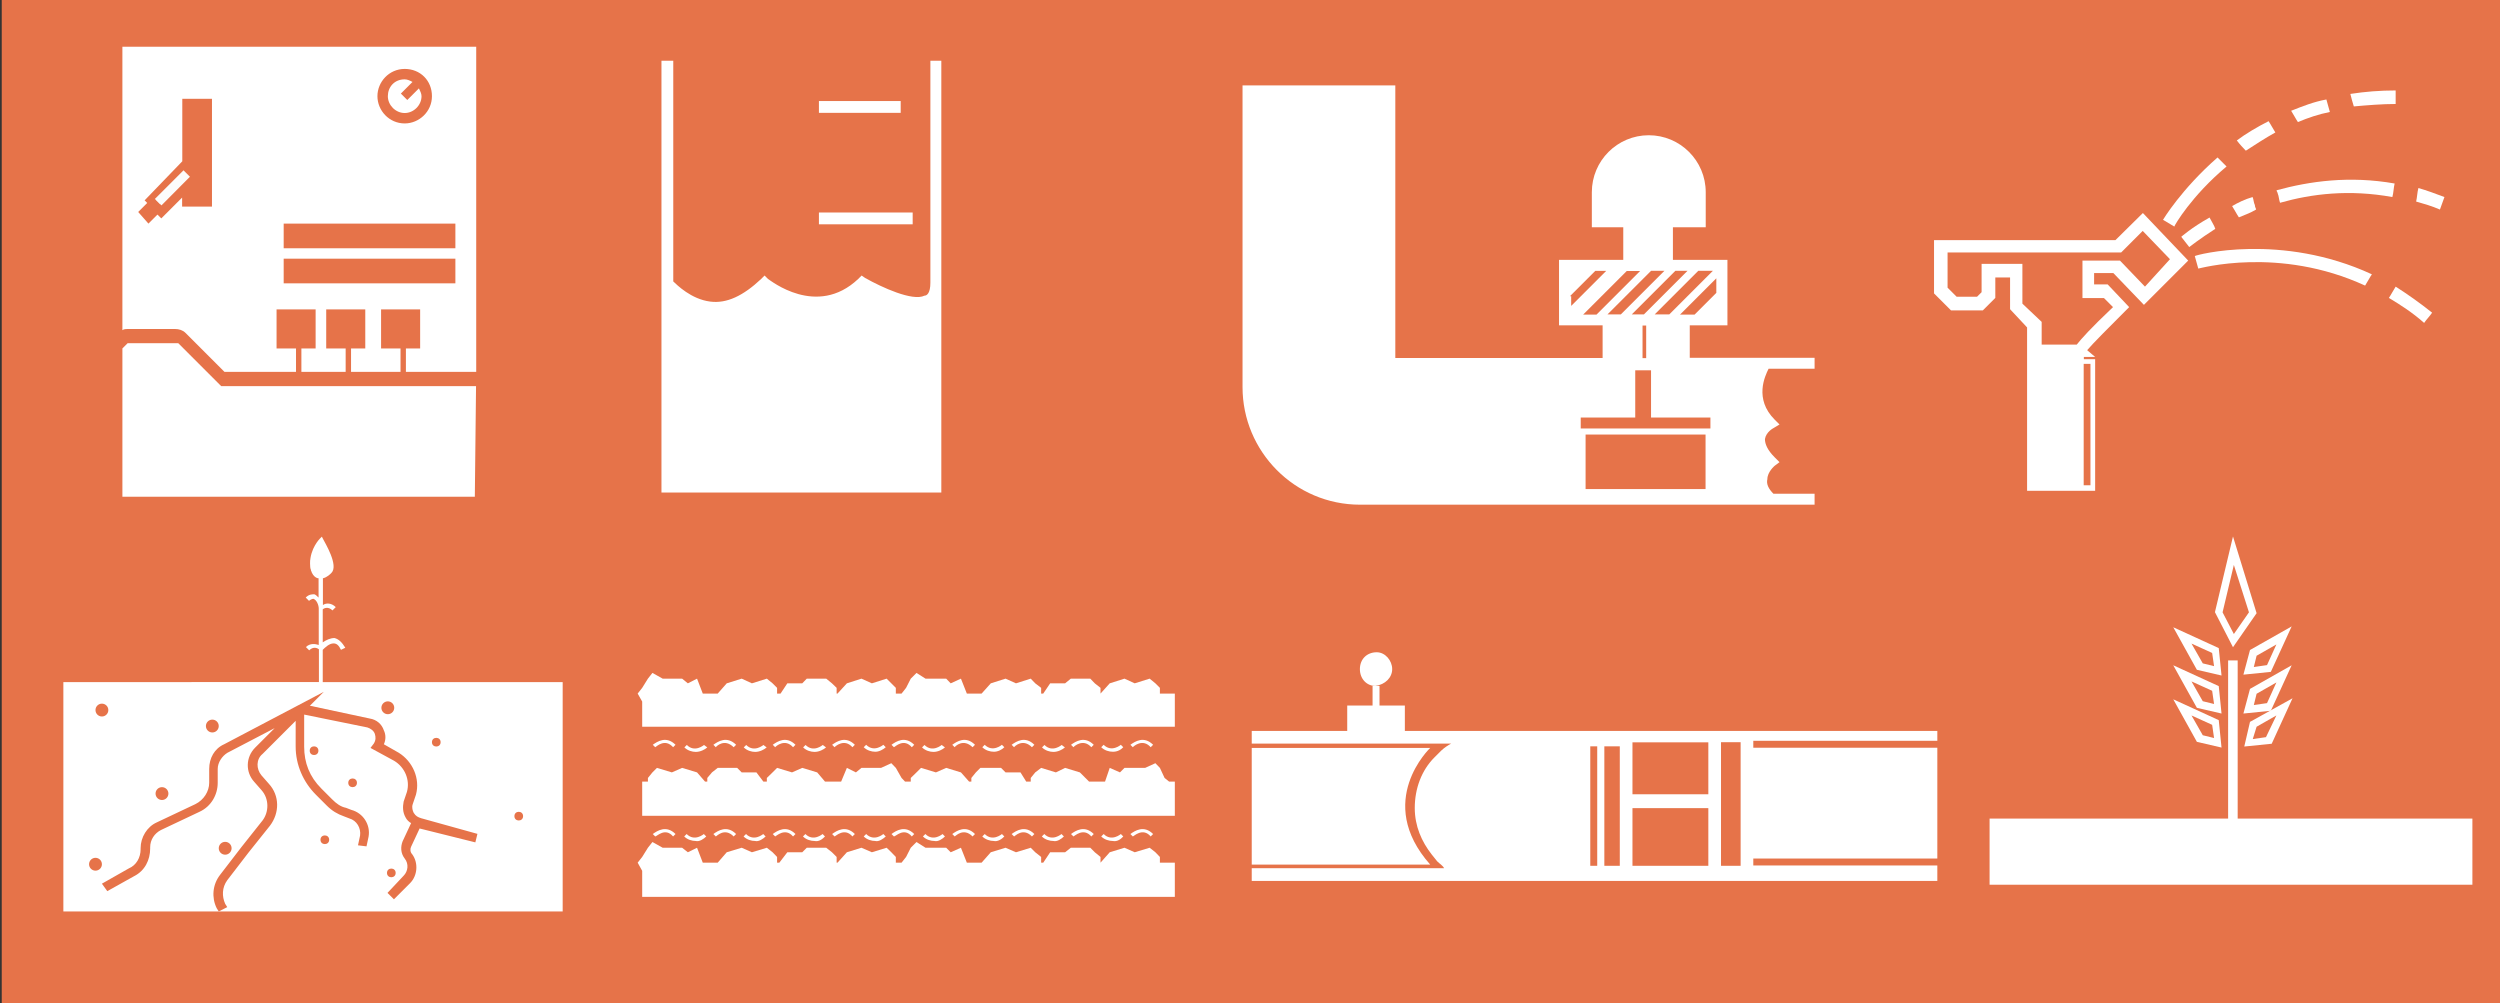 <?xml version="1.0" encoding="utf-8"?>
<!-- Generator: Adobe Illustrator 24.3.0, SVG Export Plug-In . SVG Version: 6.00 Build 0)  -->
<svg version="1.1" id="Layer_1" xmlns="http://www.w3.org/2000/svg" xmlns:xlink="http://www.w3.org/1999/xlink" x="0px" y="0px"
	 viewBox="0 0 1440 578" style="enable-background:new 0 0 1440 578;" xml:space="preserve">
<rect x="0" y="0" width="1440" height="578" fill="#333333" stroke="none"/>
<style type="text/css">
	.st0{fill:#E67349;}
	.st1{fill:#FFFFFF;}
	.st2{display:none;}
	.st3{display:inline;}
	.st4{fill:#FCFCFC;}
</style>
<g id="Layer_1_1_">
	<rect x="1" class="st0" width="1440" height="578"/>
</g>
<g id="Layer_2_3_">
	<g id="Layer_2_2_">
		<g>
			<path class="st1" d="M1296,396.8l-3.8,14.2l15.8-1.6l12-26.2L1296,396.8z M1305.8,405l-7.6,1.1l1.6-6.5l11.4-6.5L1305.8,405z"/>
		</g>
		<g>
			<path class="st1" d="M1296,374.4l-3.8,14.2l15.8-1.6l12-26.2L1296,374.4z M1305.8,383.1l-7.6,1.1l1.6-6.5l11.4-6.5L1305.8,383.1z
				"/>
		</g>
		<g>
			<path class="st1" d="M1292.7,430l15.8-1.6l12-26.2l-24.5,13.6L1292.7,430z M1299.8,418.6l11.4-6.5l-6,12.5l-7.6,1.1L1299.8,418.6
				z"/>
		</g>
		<g>
			<path class="st1" d="M1279.6,430.6l-1.6-15.8l-26.2-12l13.6,24.5L1279.6,430.6z M1274.2,417.5l1.1,7.6l-6.5-1.6l-6.5-11.4
				L1274.2,417.5z"/>
		</g>
		<g>
			<path class="st1" d="M1299.8,353.2l-13.6-44.2l-10.4,43.6l10.4,20.2L1299.8,353.2z M1286.7,325.4l8.7,27.3l-8.7,12.5l-6.5-12.5
				L1286.7,325.4z"/>
		</g>
		<g>
			<path class="st1" d="M1279.6,389.1l-1.6-15.8l-26.2-12l13.6,24.5L1279.6,389.1z M1274.2,376.1l1.1,7.6l-6.5-1.6l-6.5-11.4
				L1274.2,376.1z"/>
		</g>
		<g>
			<path class="st1" d="M1279.6,411l-1.6-15.8l-26.2-12l13.6,24.5L1279.6,411z M1274.2,397.9l1.1,7.6l-6.5-1.6l-6.5-11.4
				L1274.2,397.9z"/>
		</g>
		<g>
			<polygon class="st1" points="1288.9,471.5 1288.9,380.4 1283.4,380.4 1283.4,471.5 1146,471.5 1146,509.6 1424.1,509.6 
				1424.1,471.5 			"/>
		</g>
	</g>
	<g id="Layer_1_2_">
		<g>
			<path class="st1" d="M1393,108.3c-0.7,2.6-0.7,5.2-1.3,7.8c4.6,1.3,9.1,2.6,13.7,4.6l2.6-7.2
				C1402.8,111.5,1397.5,109.6,1393,108.3z"/>
		</g>
		<g>
			<g>
				<path class="st1" d="M1218.5,138.3H1114V169l9.8,9.8h18.3l7.2-7.2v-11.8h8.5v18.3l9.8,10.5v17.6v76.5h28.8h3.9h6.5v-75.8h-6.5
					v-1.3h6.5l-4.6-3.9c3.3-3.9,13.1-13.7,21.6-22.2l2.6-2.6l-12.4-13.1h-7.8v-6.5h11.1l17.6,18.3l25.5-25.5l-26.1-27.4
					L1218.5,138.3z M1204.1,209.6v69.9h-3.9v-69.9H1204.1z M1235.5,165.1l-14.4-15h-21.6v21.6h12.4l5.2,5.2
					c-13.1,12.4-18.3,18.3-20.9,21.6H1176v-13.1l-11.1-10.5V152h-23.5v16.3l-2.6,2.6H1127l-5.2-5.2v-20.3h100l12.4-12.4l15.7,16.3
					L1235.5,165.1z"/>
			</g>
			<g>
				<path class="st1" d="M1310.6,76.3c-1.3-2-2.6-4.6-3.9-6.5c-6.5,3.3-13.1,7.2-18.3,11.1c2,2.6,3.3,3.9,5.2,5.9
					C1298.9,83.4,1304.8,79.5,1310.6,76.3z"/>
			</g>
			<g>
				<path class="st1" d="M1342,64.5c-0.7-2.6-1.3-4.6-2-7.2c-7.2,1.3-13.7,3.9-20.3,6.5c1.3,2,2.6,4.6,3.9,6.5
					C1329.6,67.8,1335.5,65.8,1342,64.5z"/>
			</g>
			<g>
				<path class="st1" d="M1282.5,95.9c-2-2-3.3-3.3-5.2-5.2c-20.9,18.3-31.4,35.9-31.4,35.9l6.5,3.9
					C1252.5,129.8,1262.3,112.8,1282.5,95.9z"/>
			</g>
			<g>
				<path class="st1" d="M1379.9,59.9v-7.8c-9.1,0-17.6,0.7-26.1,2c0.7,2.6,1.3,5.2,2,7.2C1363.6,60.6,1372.1,59.9,1379.9,59.9z"/>
			</g>
			<g>
				<path class="st1" d="M1272.7,125.3c-10.5,5.9-16.3,11.1-16.3,11.1l4.6,5.9c0,0,5.9-4.6,15-10.5
					C1275.4,129.8,1274,127.9,1272.7,125.3z"/>
			</g>
			<g>
				<path class="st1" d="M1299.5,120.7c0-0.7-0.7-1.3-0.7-2.6c-0.7-1.3-0.7-3.3-1.3-4.6c-4.6,1.3-8.5,3.3-11.8,5.2
					c1.3,2,2.6,4.6,3.9,6.5C1292.3,124,1296.3,122.7,1299.5,120.7z"/>
			</g>
			<g>
				<path class="st1" d="M1313.3,116.8c18.3-5.2,39.9-7.8,64.7-3.3c0.7-2.6,0.7-5.2,1.3-7.8c-26.1-4.6-49-1.3-68,3.9
					c0,0.7,0.7,1.3,0.7,2C1312.6,112.8,1312.6,114.8,1313.3,116.8z"/>
			</g>
			<g>
				<path class="st1" d="M1264.2,147.5l2,7.2c0.7,0,46.4-13.1,96.1,9.8c1.3-2,2.6-4.6,3.9-6.5
					C1313.9,133.8,1264.9,146.8,1264.2,147.5z"/>
			</g>
			<g>
				<path class="st1" d="M1379.9,165.1c-1.3,2-2.6,4.6-3.9,6.5c6.5,3.9,13.7,8.5,20.3,14.4c1.3-2,3.3-3.9,4.6-5.9
					C1393.6,174.3,1387.1,169.7,1379.9,165.1z"/>
			</g>
		</g>
	</g>
	<g id="Layer_8">
		<g>
			<g>
				<polygon class="st1" points="668.1,399.5 668.1,396.2 665.5,393.6 662.2,390.9 653.6,393.6 647.7,390.9 639.2,393.6 
					633.9,399.5 633.9,399.5 633.9,396.2 630.6,393.6 628,390.9 622,390.9 616.8,390.9 613.5,393.6 604.9,393.6 600.9,399.5 
					599.7,399.5 599.7,396.2 596.3,393.6 593.7,390.9 585.2,393.6 579.2,390.9 570.7,393.6 565.4,399.5 556.9,399.5 553.5,390.9 
					547.6,393.6 545,390.9 541.7,390.9 533.1,390.9 527.9,387.6 524.6,390.9 521.9,396.2 519.3,399.5 516,399.5 516,396.2 
					513.4,393.6 510.7,390.9 502.2,393.6 496.2,390.9 487.8,393.6 482.4,399.5 481.9,399.5 481.9,396.2 479.2,393.6 475.9,390.9 
					470.7,390.9 464.7,390.9 462.1,393.6 453.5,393.6 449.6,399.5 447.6,399.5 447.6,396.2 445,393.6 441.7,390.9 433.1,393.6 
					427.2,390.9 418.6,393.6 413.4,399.5 404.8,399.5 401.5,390.9 396.2,393.6 392.9,390.9 390.3,390.9 381.7,390.9 375.8,387.6 
					373.2,390.9 369.9,396.2 367.3,399.5 369.9,404.1 369.9,418.6 676.7,418.6 676.7,399.5 				"/>
			</g>
			<g>
				<polygon class="st1" points="668.1,496.9 668.1,493.6 665.5,490.9 662.2,488.3 653.6,490.9 647.7,488.3 639.2,490.9 
					633.9,496.9 637.2,496.9 633.2,496.9 633.9,496.9 633.9,493.6 630.6,490.9 628,488.3 622,488.3 616.8,488.3 613.5,490.9 
					604.9,490.9 600.9,496.9 597,496.9 599.7,496.9 599.7,493.6 596.3,490.9 593.7,488.3 585.2,490.9 579.2,488.3 570.7,490.9 
					565.4,496.9 568.7,496.9 556.9,496.9 556.9,496.9 553.5,488.3 547.6,490.9 545,488.3 541.7,488.3 533.1,488.3 527.9,485 
					524.6,488.3 521.9,493.6 519.3,496.9 519.3,496.9 514.1,496.9 516,496.9 516,493.6 513.4,490.9 510.7,488.3 502.2,490.9 
					496.2,488.3 487.8,490.9 482.4,496.9 485.7,496.9 481.2,496.9 481.9,496.9 481.9,493.6 479.2,490.9 475.9,488.3 470.7,488.3 
					464.7,488.3 462.1,490.9 453.5,490.9 448.9,496.9 445,496.9 447.6,496.9 447.6,493.6 445,490.9 441.7,488.3 433.1,490.9 
					427.2,488.3 418.6,490.9 413.4,496.9 416.7,496.9 404.8,496.9 404.8,496.9 401.5,488.3 396.2,490.9 392.9,488.3 390.3,488.3 
					381.7,488.3 375.8,485 373.2,488.3 369.9,493.6 367.3,496.9 369.9,501.6 369.9,516.6 676.7,516.6 676.7,496.9 665.5,496.9 				
					"/>
			</g>
			<g>
				<polygon class="st1" points="670.8,448.1 668.1,442.3 665.5,439.6 659.6,442.3 651,442.3 647.7,442.3 645.1,444.9 639.2,442.3 
					636.5,450.2 627.3,450.2 622,444.9 613.5,442.3 608.2,444.9 599.7,442.3 596.3,444.9 593.7,448.1 593.7,450.2 591.1,450.2 
					587.8,444.9 579.2,444.9 576.6,442.3 570.7,442.3 564.7,442.3 562.1,444.9 559.5,448.1 559.5,450.2 558.2,450.2 553.5,444.9 
					545,442.3 539.1,444.9 530.5,442.3 527.9,444.9 524.6,448.1 524.6,450.2 521.3,450.2 519.3,448.1 516,442.3 513.4,439.6 
					507.5,442.3 499,442.3 496.2,442.3 493,444.9 487.8,442.3 484.5,450.2 475.2,450.2 470.7,444.9 462.1,442.3 456.2,444.9 
					447.6,442.3 445,444.9 441.7,448.1 441.7,450.2 439.7,450.2 435.7,444.9 427.2,444.9 424.6,442.3 418.6,442.3 413.4,442.3 
					410.1,444.9 407.4,448.1 407.4,450.2 406.1,450.2 401.5,444.9 392.9,442.3 387,444.9 378.4,442.3 375.8,444.9 373.2,448.1 
					373.2,450.2 369.9,450.2 369.9,469.9 676.7,469.9 676.7,450.2 673.4,450.2 				"/>
			</g>
			<g>
				<path class="st1" d="M387.7,430.4l1.4-1.4c-5.3-5.3-10.5-1.9-13.1,0l1.4,1.4C378.4,429.8,383.1,425.2,387.7,430.4z"/>
			</g>
			<g>
				<path class="st1" d="M405.5,429.1c0,0-5.3,4.6-9.9,0l-1.4,1.4c1.9,1.9,4.6,2.6,6.6,2.6c2.6,0,5.3-1.4,6.6-2.6L405.5,429.1z"/>
			</g>
			<g>
				<path class="st1" d="M422.6,430.4l1.4-1.4c-5.3-5.3-10.5-1.9-13.1,0l1.4,1.4C412.7,429.8,417.3,425.2,422.6,430.4z"/>
			</g>
			<g>
				<path class="st1" d="M473.9,429.1c0,0-5.3,4.6-9.9,0l-1.4,1.4c1.9,1.9,4.6,2.6,6.6,2.6c2.6,0,5.3-1.4,6.6-2.6L473.9,429.1z"/>
			</g>
			<g>
				<path class="st1" d="M456.8,430.4l1.4-1.4c-5.3-5.3-10.5-1.9-13.1,0l1.4,1.4C446.9,429.8,452.2,425.2,456.8,430.4z"/>
			</g>
			<g>
				<path class="st1" d="M439.7,429.1c0,0-5.3,4.6-9.9,0l-1.4,1.4c1.9,1.9,4.6,2.6,6.6,2.6c2.6,0,5.3-1.4,6.6-2.6L439.7,429.1z"/>
			</g>
			<g>
				<path class="st1" d="M491,430.4l1.4-1.4c-5.3-5.3-10.5-1.9-13.1,0l1.4,1.4C481.2,429.8,486.4,425.2,491,430.4z"/>
			</g>
			<g>
				<path class="st1" d="M510.2,430.4l-1.4-1.4c0,0-5.3,4.6-9.9,0l-1.4,1.4c1.9,1.9,4.6,2.6,6.6,2.6
					C506.2,433.1,508.8,431.7,510.2,430.4z"/>
			</g>
			<g>
				<path class="st1" d="M525.2,430.4l1.4-1.4c-5.3-5.3-10.5-1.9-13.1,0l1.4,1.4C516,429.8,520.7,425.2,525.2,430.4z"/>
			</g>
			<g>
				<path class="st1" d="M578.5,430.4l-1.4-1.4c0,0-5.3,4.6-9.9,0l-1.4,1.4c1.9,1.9,4.6,2.6,6.6,2.6
					C574.7,433.1,577.3,431.7,578.5,430.4z"/>
			</g>
			<g>
				<path class="st1" d="M560.2,430.4l1.4-1.4c-5.3-5.3-10.5-1.9-13.1,0l1.4,1.4C550.2,429.8,554.9,425.2,560.2,430.4z"/>
			</g>
			<g>
				<path class="st1" d="M542.4,429.1c0,0-5.3,4.6-9.9,0l-1.4,1.4c1.9,1.9,4.6,2.6,6.6,2.6c2.6,0,5.3-1.4,6.6-2.6L542.4,429.1z"/>
			</g>
			<g>
				<path class="st1" d="M594.4,430.4l1.4-1.4c-5.3-5.3-10.5-1.9-13.1,0l1.4,1.4C584.5,429.8,589.2,425.2,594.4,430.4z"/>
			</g>
			<g>
				<path class="st1" d="M611.5,429.1c0,0-5.3,4.6-9.9,0l-1.4,1.4c1.9,1.9,4.6,2.6,6.6,2.6c2.6,0,5.3-1.4,6.6-2.6L611.5,429.1z"/>
			</g>
			<g>
				<path class="st1" d="M628.6,430.4l1.4-1.4c-5.3-5.3-10.5-1.9-13.1,0l1.4,1.4C618.7,429.8,624,425.2,628.6,430.4z"/>
			</g>
			<g>
				<path class="st1" d="M662.8,430.4l1.4-1.4c-5.3-5.3-10.5-1.9-13.1,0l1.4,1.4C653,429.8,658.2,425.2,662.8,430.4z"/>
			</g>
			<g>
				<path class="st1" d="M647,430.4l-1.4-1.4c0,0-5.3,4.6-9.9,0l-1.4,1.4c1.9,1.9,4.6,2.6,6.6,2.6
					C643.7,433.1,645.8,431.7,647,430.4z"/>
			</g>
			<g>
				<path class="st1" d="M387.7,481.8l1.4-1.4c-5.3-5.3-10.5-1.9-13.1,0l1.4,1.4C378.4,481.8,383.1,476.4,387.7,481.8z"/>
			</g>
			<g>
				<path class="st1" d="M406.8,481.8l-1.4-1.4c0,0-5.3,4.6-9.9,0l-1.4,1.4c1.9,1.9,4.6,2.6,6.6,2.6
					C402.9,485,405.5,483.1,406.8,481.8z"/>
			</g>
			<g>
				<path class="st1" d="M422.6,481.8l1.4-1.4c-5.3-5.3-10.5-1.9-13.1,0l1.4,1.4C412.7,481.8,417.3,476.4,422.6,481.8z"/>
			</g>
			<g>
				<path class="st1" d="M475.2,481.8l-1.4-1.4c0,0-5.3,4.6-9.9,0l-1.4,1.4c1.9,1.9,4.6,2.6,6.6,2.6
					C471.9,485,473.9,483.1,475.2,481.8z"/>
			</g>
			<g>
				<path class="st1" d="M456.8,481.8l1.4-1.4c-5.3-5.3-10.5-1.9-13.1,0l1.4,1.4C446.9,481.8,452.2,476.4,456.8,481.8z"/>
			</g>
			<g>
				<path class="st1" d="M441,481.8l-1.4-1.4c0,0-5.3,4.6-9.9,0l-1.4,1.4c1.9,1.9,4.6,2.6,6.6,2.6C437,485,439.7,483.1,441,481.8z"
					/>
			</g>
			<g>
				<path class="st1" d="M491,481.8l1.4-1.4c-5.3-5.3-10.5-1.9-13.1,0l1.4,1.4C481.2,481.8,486.4,476.4,491,481.8z"/>
			</g>
			<g>
				<path class="st1" d="M510.2,481.8l-1.4-1.4c0,0-5.3,4.6-9.9,0l-1.4,1.4c1.9,1.9,4.6,2.6,6.6,2.6
					C506.2,485,508.8,483.1,510.2,481.8z"/>
			</g>
			<g>
				<path class="st1" d="M525.2,481.8l1.4-1.4c-5.3-5.3-10.5-1.9-13.1,0l1.4,1.4C516,481.8,520.7,476.4,525.2,481.8z"/>
			</g>
			<g>
				<path class="st1" d="M578.5,481.8l-1.4-1.4c0,0-5.3,4.6-9.9,0l-1.4,1.4c1.9,1.9,4.6,2.6,6.6,2.6
					C574.7,485,577.3,483.1,578.5,481.8z"/>
			</g>
			<g>
				<path class="st1" d="M560.2,481.8l1.4-1.4c-5.3-5.3-10.5-1.9-13.1,0l1.4,1.4C550.2,481.8,554.9,476.4,560.2,481.8z"/>
			</g>
			<g>
				<path class="st1" d="M544.3,481.8l-1.4-1.4c0,0-5.3,4.6-9.9,0l-1.4,1.4c1.9,1.9,4.6,2.6,6.6,2.6
					C540.4,485,543,483.1,544.3,481.8z"/>
			</g>
			<g>
				<path class="st1" d="M594.4,481.8l1.4-1.4c-5.3-5.3-10.5-1.9-13.1,0l1.4,1.4C584.5,481.8,589.2,476.4,594.4,481.8z"/>
			</g>
			<g>
				<path class="st1" d="M612.8,481.8l-1.4-1.4c0,0-5.3,4.6-9.9,0l-1.4,1.4c1.9,1.9,4.6,2.6,6.6,2.6
					C608.9,485,611.5,483.1,612.8,481.8z"/>
			</g>
			<g>
				<path class="st1" d="M628.6,481.8l1.4-1.4c-5.3-5.3-10.5-1.9-13.1,0l1.4,1.4C618.7,481.8,624,476.4,628.6,481.8z"/>
			</g>
			<g>
				<path class="st1" d="M662.8,481.8l1.4-1.4c-5.3-5.3-10.5-1.9-13.1,0l1.4,1.4C653,481.8,658.2,476.4,662.8,481.8z"/>
			</g>
			<g>
				<path class="st1" d="M647,481.8l-1.4-1.4c0,0-5.3,4.6-9.9,0l-1.4,1.4c1.9,1.9,4.6,2.6,6.6,2.6C643.7,485,645.8,483.1,647,481.8z
					"/>
			</g>
		</g>
	</g>
	<g id="Layer_1_4_">
		<g id="Layer_1_3_" class="st2">
			<g class="st3">
				<path class="st1" d="M630.1,102.8c-0.6,2.6-0.6,5.1-1.3,7.7c4.5,1.3,9,2.6,13.5,4.5l2.6-7.1C639.7,106,634.6,104.1,630.1,102.8z
					"/>
			</g>
			<g class="st3">
				<g>
					<path class="st1" d="M458.5,132.4H355.7v30.2l9.6,9.6h18l7.1-7.1v-11.6h8.4v18l9.6,10.3v17.3v75.2h28.3h3.9h6.4v-74.5h-6.4
						v-1.3h6.4l-4.5-3.9c3.2-3.9,12.9-13.5,21.2-21.8l2.6-2.6L454,157.4h-7.7V151h10.9l17.3,18l25.1-25.1l-25.7-27L458.5,132.4z
						 M444.4,202.4v68.8h-3.9v-68.8L444.4,202.4L444.4,202.4z M475.2,158.7L461.1,144h-21.2v21.2h12.2l5.1,5.1
						c-12.9,12.2-18,18-20.6,21.2h-19.9v-12.9l-10.9-10.3v-22.5h-23.1v16.1l-2.6,2.6h-11.6l-5.1-5.1v-19.9h98.3l12.2-12.2l15.4,16.1
						L475.2,158.7z"/>
				</g>
				<g>
					<path class="st1" d="M549.1,71.3c-1.3-1.9-2.6-4.5-3.9-6.4c-6.4,3.2-12.9,7.1-18,10.9c1.9,2.6,3.2,3.9,5.1,5.8
						C537.6,78.4,543.3,74.6,549.1,71.3z"/>
				</g>
				<g>
					<path class="st1" d="M580,59.8c-0.6-2.6-1.3-4.5-1.9-7.1c-7.1,1.3-13.5,3.9-19.9,6.4c1.3,1.9,2.6,4.5,3.9,6.4
						C567.8,63,573.5,61.1,580,59.8z"/>
				</g>
				<g>
					<path class="st1" d="M521.5,90.6c-1.9-1.9-3.2-3.2-5.1-5.1c-20.6,18-30.8,35.3-30.8,35.3l6.4,3.9
						C491.9,124,501.6,107.3,521.5,90.6z"/>
				</g>
				<g>
					<path class="st1" d="M617.2,55.3v-7.7c-9,0-17.3,0.6-25.7,1.9c0.6,2.6,1.3,5.1,1.9,7.1C601.2,55.9,609.5,55.3,617.2,55.3z"/>
				</g>
				<g>
					<path class="st1" d="M511.9,119.5c-10.3,5.8-16.1,10.9-16.1,10.9l4.5,5.8c0,0,5.8-4.5,14.8-10.3
						C514.4,124,513.1,122.1,511.9,119.5z"/>
				</g>
				<g>
					<path class="st1" d="M538.2,115c0-0.6-0.6-1.3-0.6-2.6c-0.6-1.3-0.6-3.2-1.3-4.5c-4.5,1.3-8.4,3.2-11.6,5.1
						c1.3,1.9,2.6,4.5,3.9,6.4C531.1,118.3,535,117,538.2,115z"/>
				</g>
				<g>
					<path class="st1" d="M551.7,111.2c18-5.1,39.2-7.7,63.6-3.2c0.6-2.6,0.6-5.1,1.3-7.7c-25.7-4.5-48.2-1.3-66.8,3.9
						c0,0.6,0.6,1.3,0.6,1.9C551.1,107.3,551.1,109.3,551.7,111.2z"/>
				</g>
				<g>
					<path class="st1" d="M503.5,141.4l1.9,7.1c0.6,0,45.6-12.9,94.5,9.6c1.3-1.9,2.6-4.5,3.9-6.4
						C552.3,127.9,504.1,140.7,503.5,141.4z"/>
				</g>
				<g>
					<path class="st1" d="M617.2,158.7c-1.3,1.9-2.6,4.5-3.9,6.4c6.4,3.9,13.5,8.4,19.9,14.1c1.3-1.9,3.2-3.9,4.5-5.8
						C630.7,167.7,624.3,163.2,617.2,158.7z"/>
				</g>
			</g>
		</g>
		<g id="Layer_2_1_" class="st2">
			<g class="st3">
				<path class="st1" d="M513.1,149.7l-4.5,16.7l18.6-1.9l14.1-30.8L513.1,149.7z M524.7,159.4l-9,1.3l1.9-7.7l13.5-7.7L524.7,159.4
					z"/>
			</g>
			<g class="st3">
				<path class="st1" d="M513.1,123.4l-4.5,16.7l18.6-1.9l14.1-30.8L513.1,123.4z M524.7,133.7l-9,1.3l1.9-7.7l13.5-7.7L524.7,133.7
					z"/>
			</g>
			<g class="st3">
				<path class="st1" d="M509.3,188.9l18.6-1.9l14.1-30.8l-28.9,16.1L509.3,188.9z M517.6,175.4l13.5-7.7l-7.1,14.8l-9,1.3
					L517.6,175.4z"/>
			</g>
			<g class="st3">
				<path class="st1" d="M493.9,189.6L492,171l-30.8-14.1l16.1,28.9L493.9,189.6z M487.4,174.2l1.3,9l-7.7-1.9l-7.7-13.5
					L487.4,174.2z"/>
			</g>
			<g class="st3">
				<path class="st1" d="M517.6,98.3l-16.1-52l-12.2,51.4l12.2,23.8L517.6,98.3z M502.2,65.6l10.3,32.1l-10.3,14.8l-7.7-14.8
					L502.2,65.6z"/>
			</g>
			<g class="st3">
				<path class="st1" d="M493.9,140.7l-1.9-18.6L461.1,108l16.1,28.9L493.9,140.7z M487.4,125.3l1.3,9l-7.7-1.9l-7.7-13.5
					L487.4,125.3z"/>
			</g>
			<g class="st3">
				<path class="st1" d="M493.9,166.4l-1.9-18.6l-30.8-14.1l16.1,28.9L493.9,166.4z M487.4,151l1.3,9l-7.7-1.9l-7.7-13.5L487.4,151z
					"/>
			</g>
			<g class="st3">
				<polygon class="st1" points="504.8,237.8 504.8,130.5 498.4,130.5 498.4,237.8 336.4,237.8 336.4,282.7 664.1,282.7 
					664.1,237.8 				"/>
			</g>
		</g>
		<g id="Layer_3_1_" class="st2">
			<g class="st3">
				<g>
					<path class="st1" d="M648.7,197.9v-5.8h-66.2v-17.3h19.9v-34.7h-28.9v-17.3h17.3v-18.6c0-16.7-13.5-30.2-30.2-30.2
						s-30.2,13.5-30.2,30.2v18.6h16.7v17.3H513v34.7h23.1v17.3H426.4V47.6h-5.8V198h133v25.7h-28.9v5.8h28.9h8.4h31.5v-5.8H562V198
						h55.9c-3.2,7.1-4.5,18.6,3.2,28.3c-1.9,1.9-3.9,4.5-4.5,7.7c-0.6,3.9,0.6,8.4,4.5,12.9c-1.9,1.9-3.9,5.1-3.9,9
						c0,2.6,0.6,5.8,1.9,8.4h-212c-30.8,0-56.5-25.1-56.5-56.5v-160h-5.1v160c0,34.1,27.6,62.3,62.3,62.3h241v-5.8H627
						c-2.6-2.6-3.9-5.1-3.2-7.7c0-3.9,3.9-7.1,3.9-7.1l2.6-1.9l-2.6-2.6c-3.9-3.9-5.1-7.1-5.1-9.6c0.6-3.9,4.5-5.8,4.5-5.8l3.2-1.9
						l-2.6-2.6c-10.9-10.9-5.1-23.1-3.2-27C624.3,197.9,648.7,197.9,648.7,197.9z M596.7,145.9V169h-8.4L596.7,145.9L596.7,145.9z
						 M581.9,145.9l-7.7,23.1h-8.4l7.7-23.1H581.9z M553,145.9h8.4l-7.7,23.1h-8.4L553,145.9z M553,140.1v-17.3h15.4v17.3H553z
						 M564.5,145.9h5.8l-7.7,23.1h-5.8L564.5,145.9z M536.3,117v-12.9c0-13.5,10.9-24.4,24.4-24.4s24.4,10.9,24.4,24.4V117h-11.6
						h-27H536.3z M518.9,169v-23.1h8.4L518.9,169L518.9,169z M522.1,169l7.7-23.1h8.4l-7.7,23.1H522.1z M533.7,169l7.7-23.1h8.4
						l-7.7,23.1h-0.6h-2.6H533.7z M576.8,192.1h-35.3v-17.3h35.3V192.1z M576.8,169l7.7-23.1h8.4l-7.7,23.1h-6.4H576.8z"/>
				</g>
				<g>
					<rect x="527.3" y="232.6" class="st1" width="63.6" height="28.9"/>
				</g>
			</g>
		</g>
	</g>
</g>
<g>
	<g id="Layer_1_5_">
		<g id="Layer_1_6_" class="st2">
			<g class="st3">
				<path class="st1" d="M602.2,96.4c-0.7,2.7-0.7,5.5-1.4,8.2c4.8,1.4,9.6,2.7,14.3,4.8l2.7-7.5C612.4,99.9,607,97.8,602.2,96.4z"
					/>
			</g>
			<g class="st3">
				<g>
					<path class="st1" d="M419.8,127.9H310.5V160l10.2,10.2h19.1l7.5-7.5v-12.3h8.9v19.1l10.2,10.9v18.4v79.9h30.1h4.1h6.8v-79.2
						h-6.8v-1.4h6.8l-4.8-4.1c3.4-4.1,13.7-14.3,22.5-23.2l2.7-2.7l-13-13.7h-8.2v-6.8h11.6l18.4,19.1l26.6-26.6l-27.3-28.7
						L419.8,127.9z M404.7,202.3v73.1h-4.1v-73.1H404.7z M437.5,155.9l-15-15.7H400v22.5h13l5.5,5.5c-13.7,13-19.1,19.1-21.9,22.5
						h-21.2v-13.7l-11.6-10.9v-23.9h-24.6v17.1l-2.7,2.7h-12.3l-5.5-5.5v-21.2h104.5l13-13l16.4,17.1L437.5,155.9z"/>
				</g>
				<g>
					<path class="st1" d="M516.1,63c-1.4-2-2.7-4.8-4.1-6.8c-6.8,3.4-13.7,7.5-19.1,11.6c2,2.7,3.4,4.1,5.5,6.1
						C503.8,70.5,510,66.4,516.1,63z"/>
				</g>
				<g>
					<path class="st1" d="M548.9,50.7c-0.7-2.7-1.4-4.8-2-7.5c-7.5,1.4-14.3,4.1-21.2,6.8c1.4,2,2.7,4.8,4.1,6.8
						C535.9,54.1,542.1,52,548.9,50.7z"/>
				</g>
				<g>
					<path class="st1" d="M486.7,83.5c-2-2-3.4-3.4-5.5-5.5c-21.9,19.1-32.8,37.6-32.8,37.6l6.8,4.1
						C455.3,119,465.6,101.2,486.7,83.5z"/>
				</g>
				<g>
					<path class="st1" d="M588.5,45.9v-8.2c-9.6,0-18.4,0.7-27.3,2c0.7,2.7,1.4,5.5,2,7.5C571.4,46.6,580.3,45.9,588.5,45.9z"/>
				</g>
				<g>
					<path class="st1" d="M476.5,114.2c-10.9,6.1-17.1,11.6-17.1,11.6l4.8,6.1c0,0,6.1-4.8,15.7-10.9
						C479.2,119,477.9,116.9,476.5,114.2z"/>
				</g>
				<g>
					<path class="st1" d="M504.5,109.4c0-0.7-0.7-1.4-0.7-2.7c-0.7-1.4-0.7-3.4-1.4-4.8c-4.8,1.4-8.9,3.4-12.3,5.5
						c1.4,2,2.7,4.8,4.1,6.8C497,112.8,501.1,111.5,504.5,109.4z"/>
				</g>
				<g>
					<path class="st1" d="M518.8,105.3c19.1-5.5,41.7-8.2,67.6-3.4c0.7-2.7,0.7-5.5,1.4-8.2c-27.3-4.8-51.2-1.4-71.1,4.1
						c0,0.7,0.7,1.4,0.7,2C518.2,101.2,518.2,103.3,518.8,105.3z"/>
				</g>
				<g>
					<path class="st1" d="M467.6,137.4l2,7.5c0.7,0,48.5-13.7,100.4,10.2c1.4-2,2.7-4.8,4.1-6.8
						C519.5,123.1,468.3,136.8,467.6,137.4z"/>
				</g>
				<g>
					<path class="st1" d="M588.5,155.9c-1.4,2-2.7,4.8-4.1,6.8c6.8,4.1,14.3,8.9,21.2,15c1.4-2,3.4-4.1,4.8-6.1
						C602.9,165.4,596,160.7,588.5,155.9z"/>
				</g>
			</g>
		</g>
		<g id="Layer_2_4_" class="st2">
			<g class="st3">
				<path class="st1" d="M477.9,146.3l-4.8,17.8l19.8-2l15-32.8L477.9,146.3z M490.1,156.6l-9.6,1.4l2-8.2l14.3-8.2L490.1,156.6z"/>
			</g>
			<g class="st3">
				<path class="st1" d="M477.9,118.3l-4.8,17.8l19.8-2l15-32.8L477.9,118.3z M490.1,129.2l-9.6,1.4l2-8.2l14.3-8.2L490.1,129.2z"/>
			</g>
			<g class="st3">
				<path class="st1" d="M473.8,188l19.8-2l15-32.8l-30.7,17.1L473.8,188z M482.6,173.6l14.3-8.2l-7.5,15.7l-9.6,1.4L482.6,173.6z"
					/>
			</g>
			<g class="st3">
				<path class="st1" d="M457.4,188.7l-2-19.8l-32.8-15l17.1,30.7L457.4,188.7z M450.5,172.3l1.4,9.6l-8.2-2l-8.2-14.3L450.5,172.3z
					"/>
			</g>
			<g class="st3">
				<path class="st1" d="M482.6,91.7l-17.1-55.3l-13,54.7l13,25.3L482.6,91.7z M466.2,56.8L477.2,91l-10.9,15.7L458,91L466.2,56.8z"
					/>
			</g>
			<g class="st3">
				<path class="st1" d="M457.4,136.8l-2-19.8l-32.8-15l17.1,30.7L457.4,136.8z M450.5,120.4l1.4,9.6l-8.2-2l-8.2-14.3L450.5,120.4z
					"/>
			</g>
			<g class="st3">
				<path class="st1" d="M457.4,164.1l-2-19.8l-32.8-15l17.1,30.7L457.4,164.1z M450.5,147.7l1.4,9.6l-8.2-2l-8.2-14.3L450.5,147.7z
					"/>
			</g>
			<g class="st3">
				<polygon class="st1" points="469,239.9 469,125.8 462.1,125.8 462.1,239.9 290,239.9 290,287.7 638.4,287.7 638.4,239.9 				"/>
			</g>
		</g>
		<g id="Layer_3_2_" class="st2">
			<g class="st3">
				<g>
					<path class="st1" d="M622,197.6v-6.1h-70.4V173h21.2v-36.9h-30.7v-18.4h18.4V97.8c0-17.8-14.3-32.1-32.1-32.1
						s-32.1,14.3-32.1,32.1v19.8h17.8v18.4h-36.2V173h24.6v18.4H385.6V37.7h-6.1v159.9h141.4v27.3h-30.7v6.1h30.7h8.9h33.5v-6.1
						h-33.5v-27.3h59.4c-3.4,7.5-4.8,19.8,3.4,30.1c-2,2-4.1,4.8-4.8,8.2c-0.7,4.1,0.7,8.9,4.8,13.7c-2,2-4.1,5.5-4.1,9.6
						c0,2.7,0.7,6.1,2,8.9H365.1c-32.8,0-60.1-26.6-60.1-60.1V37.7h-5.5v170.1c0,36.2,29.4,66.3,66.3,66.3H622v-6.1h-23.2
						c-2.7-2.7-4.1-5.5-3.4-8.2c0-4.1,4.1-7.5,4.1-7.5l2.7-2l-2.7-2.7c-4.1-4.1-5.5-7.5-5.5-10.2c0.7-4.1,4.8-6.1,4.8-6.1l3.4-2
						l-2.7-2.7c-11.6-11.6-5.5-24.6-3.4-28.7C596,197.6,622,197.6,622,197.6z M566.7,142.2v24.6h-8.9L566.7,142.2L566.7,142.2z
						 M551,142.2l-8.2,24.6h-8.9l8.2-24.6H551z M520.2,142.2h8.9l-8.2,24.6H512L520.2,142.2z M520.2,136.1v-18.4h16.4v18.4H520.2z
						 M532.5,142.2h6.1l-8.2,24.6h-6.1L532.5,142.2z M502.4,111.5V97.8c0-14.3,11.6-26,26-26c14.3,0,26,11.6,26,26v13.7h-12.3h-28.7
						H502.4z M484,166.8v-24.6h8.9L484,166.8L484,166.8z M487.4,166.8l8.2-24.6h8.9l-8.2,24.6H487.4z M499.7,166.8l8.2-24.6h8.9
						l-8.2,24.6h-0.7h-2.7H499.7z M545.5,191.4h-37.6V173h37.6V191.4z M545.5,166.8l8.2-24.6h8.9l-8.2,24.6h-6.8H545.5z"/>
				</g>
				<g>
					<rect x="492.9" y="234.5" class="st1" width="67.6" height="30.7"/>
				</g>
			</g>
		</g>
		<g id="Layer_4_1_">
			<g>
				<g>
					<rect x="471.7" y="122.4" class="st1" width="54" height="6.8"/>
				</g>
				<g>
					<rect x="471.7" y="58.2" class="st1" width="47.1" height="6.8"/>
				</g>
			</g>
		</g>
	</g>
	<path class="st1" d="M535.9,35v127.8c0,6.1-2,7.5-3.4,7.5c-6.8,3.4-24.6-4.8-34.2-10.2l-2-1.4l-2,2c-23.9,22.5-50.6,0.7-51.9,0
		l-2-2l-2,2c-10.2,9.6-19.8,14.3-29.4,13c-10.9-1.4-19.1-9.6-21.2-11.6V35h-6.8v248.7h161.2V35H535.9z"/>
</g>
<g id="Layer_2_5_">
	<g>
		<path class="st1" d="M973.3,187.4H995v-37.7h-31.4v-18.8h16.1h2.8v-20.2c0-18.1-14.7-32.8-32.8-32.8c-18.1,0-32.8,14.7-32.8,32.8
			v20.2H935v18.8h-37v37.7h25.1v18.8H803.7V49.2h-3.5h-2.8h-76.1h-4.2h-1.4V223c0,37,30,67.7,67.7,67.7h261.8v-6.3h-23.7
			c-2.8-2.8-4.2-5.6-3.5-8.4c0-4.2,4.2-7.7,4.2-7.7l2.8-2.1l-2.8-2.8c-4.2-4.2-5.6-7.7-5.6-10.5c0.7-4.2,4.9-6.3,4.9-6.3l3.5-2.1
			l-2.8-2.8c-11.9-11.9-5.6-25.1-3.5-29.3h26.5v-6.3h-71.9V187.4z M988.7,168.6l-12.6,12.6h-7h-1.4l20.9-20.9V168.6z M948.2,206.3
			h-2.1v-18.8h2.1V206.3z M984.5,156h2.1l-25.1,25.1h-6.3h-2.1l25.1-25.1H984.5z M965,156h7l-25.1,25.1h-1.4h-3.5h-2.1L965,156z
			 M951,156h2.8h4.9l-25.1,25.1h-0.7h-3.5h-0.7h-2.8L951,156z M904.2,170.7l14.7-14.7h6.3l-20.2,20.2v-5.6H904.2z M919.6,181.2h-2.8
			h-4.9l25.1-25.1h0.7h3.5h3.5L919.6,181.2z"/>
		<polygon class="st0" points="951,240.5 951,213.3 941.9,213.3 941.9,240.5 910.5,240.5 910.5,246.8 941.9,246.8 951,246.8 
			985.2,246.8 985.2,240.5 		"/>
	</g>
	<g>
		<rect x="913.3" y="250.3" class="st0" width="69.1" height="31.4"/>
	</g>
</g>
<g>
	<path class="st1" d="M801.9,385.4c0-4.9-4-9.7-8.9-9.7c-5.7,0-9.7,4-9.7,9.7s4,9.7,8.9,9.7C797.9,394.3,801.9,390.3,801.9,385.4z"
		/>
	<path class="st1" d="M1115.9,426.7V421h-106H984H809.2v-14.6h-14.6v-11.3h-2.4h-1.6v11.3H776V421h-55v7.3h55h33.2h26.7
		c-1.6,0.8-4,2.4-5.7,4c-0.8,0.8-4,4-4,4c-7.3,7.3-11.3,17.8-11.3,29.1c0,10.5,4,19.4,9.7,26.7l3.2,4c1.6,1.6,3.2,2.4,4,4H721v7.3
		h134.3h85H984h25.9h106v-8.9h-106v-4h106v-1.6v-2.4v-55.8v-3.2v-0.8h-106v-4H1115.9z M920,498.7h-4v-68.8h4V498.7z M933,498.7h-8.9
		v-68.8h8.9V498.7z M984,498.7h-43.7v-33.2H984V498.7z M984,457.5h-43.7v-29.9H984V457.5z M1002.6,498.7h-11.3v-71.2h11.3V498.7z"/>
	<path class="st1" d="M823.8,430.8H721v67.2h102.8C791.4,461.5,823.8,430.8,823.8,430.8z"/>
</g>
<g>
	<g id="Layer_1_7_">
		<rect x="36.5" y="392.9" class="st1" width="287.6" height="132.1"/>
		<g id="Layer_7_1_">
			<g>
				<g>
					<path class="st0" d="M242.6,471.3c-1.9-0.6-3.1-1.2-4.3-3.1c-0.6-1.2-1.2-3.1-0.6-4.9l1.9-5.6c2.5-9.3-1.9-19.1-9.9-24.1
						l-8.6-4.9c1.2-2.5,1.2-5.6,0-8c-1.2-3.7-4.3-6.2-8-6.8l-34.6-7.4l8-8l-57.4,30.2c-5.6,2.5-8.6,8-8.6,14.2v8
						c0,4.9-3.1,9.9-8,12.3l-22.2,10.5c-5.6,2.5-9.3,8.6-9.3,14.8v0.6c0,4.9-2.5,9.3-6.8,11.1L58.7,509l3.1,4.3l15.4-8.6
						c6.2-3.1,9.3-9.3,9.3-16V488c0-4.3,2.5-8,6.2-9.9l22.2-10.5c6.8-3.1,10.5-9.9,10.5-16.7v-8c0-3.7,2.5-7.4,5.6-9.3l27.2-14.2
						L147,430.6c-5.6,5.6-5.6,14.2-0.6,19.7l4.3,4.9c4.3,4.9,4.3,12.3,0.6,17.3L139,488l-12.3,16c-4.3,5.6-4.9,13-1.9,19.1l1.2,1.9
						l4.9-2.5l-1.2-1.9c-1.9-4.3-1.9-9.3,1.2-13.6l12.3-16l12.3-15.4c5.6-7.4,5.6-17.3-0.6-24.1l-4.3-4.9c-3.1-3.7-3.1-9.3,0.6-12.3
						l19.1-19.1V430c0,10.5,4.3,20.4,11.7,27.8l6.2,6.2c3.1,3.1,6.2,4.9,9.9,6.2l3.1,1.2c4.3,1.2,6.8,5.6,6.2,9.9l-1.2,5.6l4.9,0.6
						l1.2-5.6c1.2-6.8-3.1-13.6-9.9-15.4l-3.1-1.2c-3.1-0.6-5.6-2.5-8-4.9l-6.2-6.2c-6.8-6.8-9.9-14.8-9.9-24.1v-18.5l36.4,7.4
						c1.9,0.6,3.7,1.9,4.3,3.7c0.6,1.9,0.6,3.7-0.6,5.6l-1.9,2.5l13.6,7.4c6.2,3.7,9.3,11.1,7.4,17.9l-1.9,5.6
						c-0.6,3.1-0.6,6.2,1.2,9.3c0.6,1.2,1.9,2.5,3.1,3.1l-4.9,10.5c-1.2,3.1-1.2,6.8,1.2,9.9c2.5,3.1,1.9,7.4-0.6,9.9l-9.3,9.9
						l3.7,3.7l9.3-9.3c4.3-4.3,4.9-11.7,1.2-16.7c-1.2-1.2-1.2-3.1-0.6-4.3l4.9-10.5l32.1,8l1.2-4.9L242.6,471.3z"/>
				</g>
				<g>
					<circle class="st0" cx="251.3" cy="427.5" r="2.5"/>
				</g>
				<g>
					<circle class="st0" cx="298.8" cy="470.1" r="2.5"/>
				</g>
				<g>
					<circle class="st0" cx="225.4" cy="502.8" r="2.5"/>
				</g>
				<g>
					<circle class="st0" cx="187.1" cy="483.7" r="2.5"/>
				</g>
				<g>
					<circle class="st0" cx="203.1" cy="450.9" r="2.5"/>
				</g>
				<g>
					<circle class="st0" cx="180.9" cy="432.4" r="2.5"/>
				</g>
				<g>
					
						<ellipse transform="matrix(0.16 -0.987 0.987 0.16 -214.779 563.045)" class="st0" cx="223.5" cy="407.7" rx="3.7" ry="3.7"/>
				</g>
				<g>
					<circle class="st0" cx="129.7" cy="488.6" r="3.7"/>
				</g>
				<g>
					<circle class="st0" cx="122.3" cy="418.2" r="3.7"/>
				</g>
				<g>
					<circle class="st0" cx="93.3" cy="457.1" r="3.7"/>
				</g>
				<g>
					<circle class="st0" cx="58.7" cy="409" r="3.7"/>
				</g>
				<g>
					<circle class="st0" cx="55" cy="497.8" r="3.7"/>
				</g>
				<g>
					<path class="st1" d="M251.3,393.5h-65.4v-16.7v-2.5c1.2-1.2,3.7-3.7,6.2-3.7c1.9,0,3.1,1.2,4.3,3.7l2.5-1.2
						c-1.9-3.1-3.7-4.9-6.2-5.6c-2.5,0-4.9,1.2-6.8,2.5v-9.9V351c0.6-0.6,3.1-1.9,5.6,0.6l1.9-1.9c-2.5-2.5-5.6-2.5-7.4-1.2v-15.4
						c2.5-0.6,4.3-2.5,4.9-3.1c4.3-4.3-3.7-17.3-4.9-19.7l-0.6-1.2l-1.2,1.2c0,0-5.6,5.6-5.6,14.2c0,6.2,3.1,8.6,4.9,8.6v11.1
						c-0.6-0.6-1.9-1.9-2.5-1.9c-1.2,0-3.1,0-4.9,1.9l1.9,1.9c0.6-0.6,1.9-1.2,2.5-1.2c1.9,0.6,3.1,3.7,3.1,5.6v21
						c-1.9-0.6-4.9-1.2-7.4,1.2l1.9,1.9c2.5-2.5,4.9-1.2,5.6-0.6v19.1h-73.4v4.9h140.7v-4.3C250.7,393.5,251.3,393.5,251.3,393.5z
						 M180.9,324.4c0-4.9,2.5-8.6,3.7-11.1c3.1,5.6,6.2,13,4.3,14.8c-0.6,0.6-2.5,2.5-4.3,2.5C184,330.6,180.9,330.6,180.9,324.4z"
						/>
				</g>
			</g>
		</g>
	</g>
	<path class="st1" d="M184.6,332.5l4.3-2.5l1.2-3.1l-1.2-6.8l-3.7-8.6H184c0,0-2.5,3.7-2.5,4.3c0,0.6-2.5,6.8-2.5,6.8v4.9
		c0,0.6,2.5,4.3,2.5,4.3L184.6,332.5z"/>
</g>
<g id="Layer_1_8_">
	<rect x="64.5" y="23.2" class="st1" width="214.3" height="269"/>
	<g id="Layer_5">
		<g>
			<g>
				<path class="st0" d="M46.5,20.9V197l-6.7,6c-3.7,3-5.2,6.7-5.2,10.5S36,221,39.8,224l0.7,0.7l5.2,0.7v69.7h248V20.9H46.5z
					 M273.5,286.1h-203v-85.4l3-3h29.2l24.7,24.7h146.8L273.5,286.1L273.5,286.1z M273.5,214.2h-39.7v-13.5h8.2v-22.5h-22.5v22.5
					h11.2v13.5h-28.5v-13.5h8.2v-22.5h-22.5v22.5h11.2v13.5h-25.5v-13.5h8.2v-22.5h-22.5v22.5h11.2v13.5h-41.2l-22.5-22.5
					c-1.5-1.5-3.7-2.2-6-2.2H73.5c-0.7,0-2.2,0-3,0.7V26.9h203.8v187.3H273.5z"/>
			</g>
			<g>
				<path class="st0" d="M233.1,71.1c8.2,0,15.7-6.7,15.7-15.7s-6.7-15.7-15.7-15.7s-15.7,7.5-15.7,15.7S224.1,71.1,233.1,71.1z
					 M233.1,45.7c1.5,0,3,0.7,4.5,1.5l-6.7,6.7l3.7,3.7l6.7-6.7c0.7,1.5,1.5,3,1.5,4.5c0,5.2-4.5,9.7-9.7,9.7s-9.7-4.5-9.7-9.7
					S227.1,45.7,233.1,45.7z"/>
			</g>
			<g>
				<path class="st0" d="M85.5,128.8l5.2-5.2l2.2,2.2l12-12v5.2h17.2V56.9H105v36l-21.7,22.5l1.5,1.5l-5.2,5.2L85.5,128.8z
					 M105.7,99.6l2.2,2.2l-15.7,15.7l-2.2-2.2L105.7,99.6z"/>
			</g>
			<g>
				<path class="st1" d="M262.3,149h-98.9v14.2h98.9V149z M257,157.3h-87.7v-3H257V157.3z"/>
			</g>
			<g>
				<path class="st1" d="M262.3,128.8h-98.9v14.2h98.9V128.8z M257,137.8h-87.7v-3H257V137.8z"/>
			</g>
		</g>
	</g>
</g>
<polygon class="st4" points="89.2,114.6 93,118.3 109.4,101.8 105.7,98.1 "/>
<rect x="163.4" y="128.8" class="st0" width="98.9" height="14.2"/>
<rect x="163.4" y="149" class="st0" width="98.9" height="14.2"/>
</svg>
